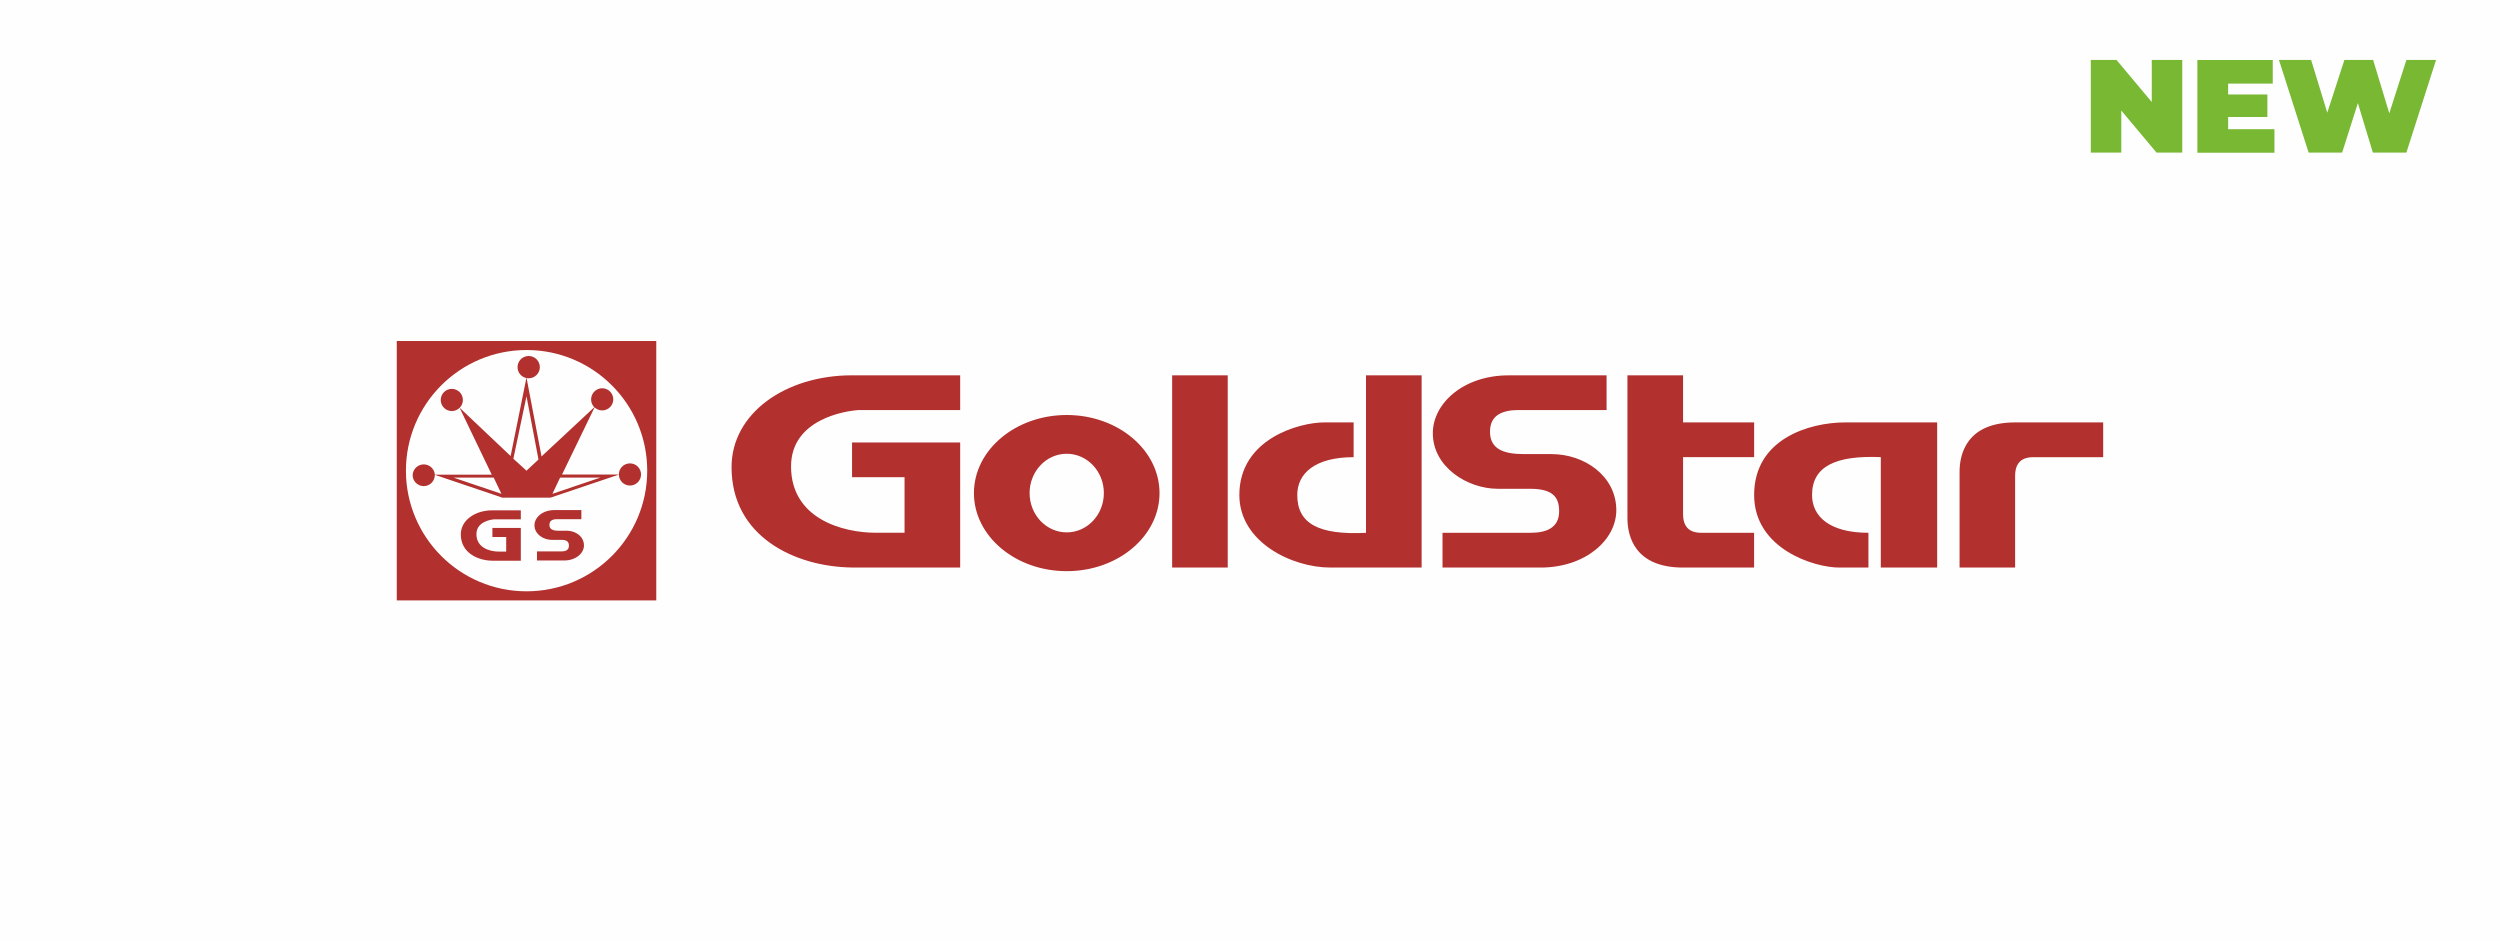 <?xml version="1.0" encoding="UTF-8"?> <svg xmlns="http://www.w3.org/2000/svg" xmlns:xlink="http://www.w3.org/1999/xlink" xmlns:xodm="http://www.corel.com/coreldraw/odm/2003" xml:space="preserve" width="27.432mm" height="10.329mm" version="1.1" style="shape-rendering:geometricPrecision; text-rendering:geometricPrecision; image-rendering:optimizeQuality; fill-rule:evenodd; clip-rule:evenodd" viewBox="0 0 665.17 250.46"> <defs> <style type="text/css"> .fil0 {fill:#FEFEFE} .fil1 {fill:#78B833;fill-rule:nonzero} .fil2 {fill:#B2302E;fill-rule:nonzero} .fil3 {fill:#B2302E;fill-rule:nonzero} </style> </defs> <g id="Слой_x0020_1">  <rect class="fil0" y="0" width="665.17" height="250.46"></rect> <path class="fil1" d="M580.63 15.95l0 24.66 -6.84 0 -9.38 -11.2 0 11.2 -8.11 0 0 -24.66 6.84 0 9.38 11.2 0 -11.2 8.11 0zm24.53 18.4l0 6.28 -20.51 0 0 -24.66 20.06 0 0 6.28 -11.87 0 0 2.89 10.44 0 0 5.99 -10.44 0 0 3.24 12.34 0 -0.01 -0.01zm43 -18.4l-7.9 24.66 -8.91 0 -3.99 -13.18 -4.19 13.18 -8.91 0 -7.9 -24.66 8.56 0 4.3 14.03 4.55 -14.03 7.65 0 4.3 14.2 4.55 -14.2 7.9 0 -0 0z"></path> <g id="_2572652238896"> <path class="fil2" d="M412.77 120.82l-7.34 0c-5.55,0 -8.99,-1.44 -8.99,-5.97 0,-4.53 3.49,-5.75 7.6,-5.75l23.42 0 0 -9.23 -26.09 0c-11.92,0 -20.14,7.39 -20.14,15.4 0,9.03 9.25,14.78 17.27,14.78l8.58 0c5.83,0 7.76,2.01 7.76,5.96 0,4.51 -3.49,5.75 -7.61,5.75l-23.42 0 0 9.25 26.1 0c11.92,0 20.23,-7.39 20.14,-15.4 -0.1,-9.04 -8.53,-14.79 -17.26,-14.79l0 0zm-100.9 -20.95l14.79 0 0 51.14 -14.79 0 0 -51.14zm121.14 0l0 38c0,4.93 2.06,13.14 14.79,13.14l18.91 0 0 -9.25 -13.97 0c-1.5,0 -4.93,-0.2 -4.93,-4.93l0 -15.2 18.91 0 0 -9.25 -18.91 0 0 -12.52 -14.79 0zm82.41 51.14l0 -38.62 -24.46 0c-9.46,0 -24.24,4.31 -24.24,19.31 0,14.38 16.03,19.31 22.6,19.31l7.81 0 0 -9.25c-10.27,0 -15,-4.3 -15,-10.07 0,-7.6 6.27,-10.57 18.29,-10.06l0 29.37 15 0zm-137.17 -51.14l-14.8 0 0 41.9c-12.64,0.62 -18.29,-2.46 -18.29,-10.07 0,-5.75 4.73,-10.06 15,-10.06l0 -9.25 -7.81 0c-6.57,0 -22.6,4.31 -22.6,19.31 0,12.54 13.97,19.31 24.24,19.31l24.26 0 0 -51.14zm143.12 51.14l14.79 0 0 -24.44c0,-4.73 3.42,-4.93 4.93,-4.93l18.5 0 0 -9.25 -23.42 0c-12.74,0 -14.79,8.21 -14.79,13.14l0 25.48 -0.01 0zm-265.9 -41.9l0 -9.25 -28.77 0c-17.67,0 -32.06,10.07 -32.06,24.44 0,18.49 16.85,26.5 32.06,26.7l28.77 0 0 -33.27 -28.77 0 0 9.24 13.97 0 0 14.78 -7.6 0c-8.84,0 -22.6,-3.7 -22.6,-17.66 0,-12.54 14.39,-14.78 18.09,-14.99l26.91 0zm28.35 42.86c13.65,0 24.69,-9.31 24.69,-20.77 0,-11.48 -11.06,-20.78 -24.69,-20.78 -13.63,0 -24.69,9.31 -24.69,20.78 0,11.46 11.06,20.77 24.69,20.77zm0 -10.32c-5.46,0 -9.88,-4.68 -9.88,-10.46 0,-5.78 4.43,-10.46 9.88,-10.46 5.45,0 9.88,4.68 9.88,10.46 0,5.78 -4.42,10.46 -9.88,10.46zm-109.21 18.09l0 -69.01 -69.05 0 0 69.01 69.05 0zm-34.53 -2.41c-17.72,-0 -32.08,-14.38 -32.08,-32.1 0,-17.72 14.37,-32.1 32.1,-32.1 17.73,0 32.1,14.37 32.1,32.1 0,0 0,0.01 0,0.01 0,17.72 -14.37,32.09 -32.09,32.09 -0.01,0 -0.01,0 -0.02,0l-0 0z"></path> <path class="fil3" d="M138.57 138.2l0 -2.42 -7.56 0c-4.63,0 -8.41,2.64 -8.41,6.41 0,4.84 4.43,6.95 8.41,7l7.56 0 0 -8.73 -7.56 0 0 2.42 3.67 0 0 3.88 -1.99 0c-2.32,0 -5.93,-0.97 -5.93,-4.64 0,-3.29 3.77,-3.88 4.74,-3.94l7.06 0 0 0.01zm12.27 3.01l-2.3 0c-1.45,0 -2.36,-0.38 -2.36,-1.56 0,-1.19 0.92,-1.51 1.99,-1.51l6.51 0 0 -2.42 -7.2 0c-3.13,0 -5.28,1.94 -5.28,4.04 0,2.37 2.42,3.88 4.53,3.88l2.61 0c1.53,0 2.03,0.53 2.03,1.56 0,1.19 -0.91,1.51 -1.99,1.51l-6.51 0 0 2.42 7.22 0c3.13,0 5.31,-1.94 5.28,-4.04 -0.02,-2.37 -2.25,-3.88 -4.53,-3.88zm13.82 -14.93c0.02,1.61 1.34,2.91 2.95,2.91 1.63,0 2.95,-1.32 2.95,-2.95 0,-1.63 -1.32,-2.95 -2.95,-2.95 -1.61,0 -2.93,1.29 -2.95,2.9l0 0.06 -15.12 0 8.65 -17.86c0.55,0.52 1.28,0.81 2.03,0.81 1.63,0 2.95,-1.32 2.95,-2.95 0,-1.62 -1.31,-2.94 -2.94,-2.95 -1.64,0.01 -2.96,1.34 -2.96,2.98 0,0.78 0.31,1.53 0.85,2.08l-14.04 13.08 -3.97 -20.84c0.18,0.03 0.36,0.05 0.55,0.05 1.64,0 2.97,-1.33 2.97,-2.96 0,-1.64 -1.33,-2.97 -2.97,-2.97 -1.64,0 -2.96,1.33 -2.96,2.97 0,1.4 0.98,2.61 2.35,2.9l-4.19 20.75 -13.56 -12.84c0.55,-0.55 0.86,-1.3 0.86,-2.08 0,-1.63 -1.32,-2.95 -2.95,-2.95 -1.63,0 -2.95,1.32 -2.95,2.95 0,1.63 1.32,2.95 2.95,2.95 0.78,0 1.53,-0.31 2.08,-0.86l8.55 17.78 -15.14 0c-0.12,-1.54 -1.41,-2.73 -2.95,-2.73 -1.59,0 -2.89,1.25 -2.96,2.83 -0,1.63 1.32,2.95 2.95,2.95 1.63,0 2.95,-1.32 2.95,-2.95l0 -0.06 18 6.09 12.75 0 18.21 -6.14 0 0zm-28.07 -4.23l3.49 -16.63 3.19 16.84 -3.19 2.98 -3.49 -3.18 0 0zm12.44 5.03l10.69 0 -12.74 4.31 2.04 -4.31zm-17.67 0l2.05 4.31 -12.74 -4.31 10.68 0z"></path> </g> </g> </svg> 